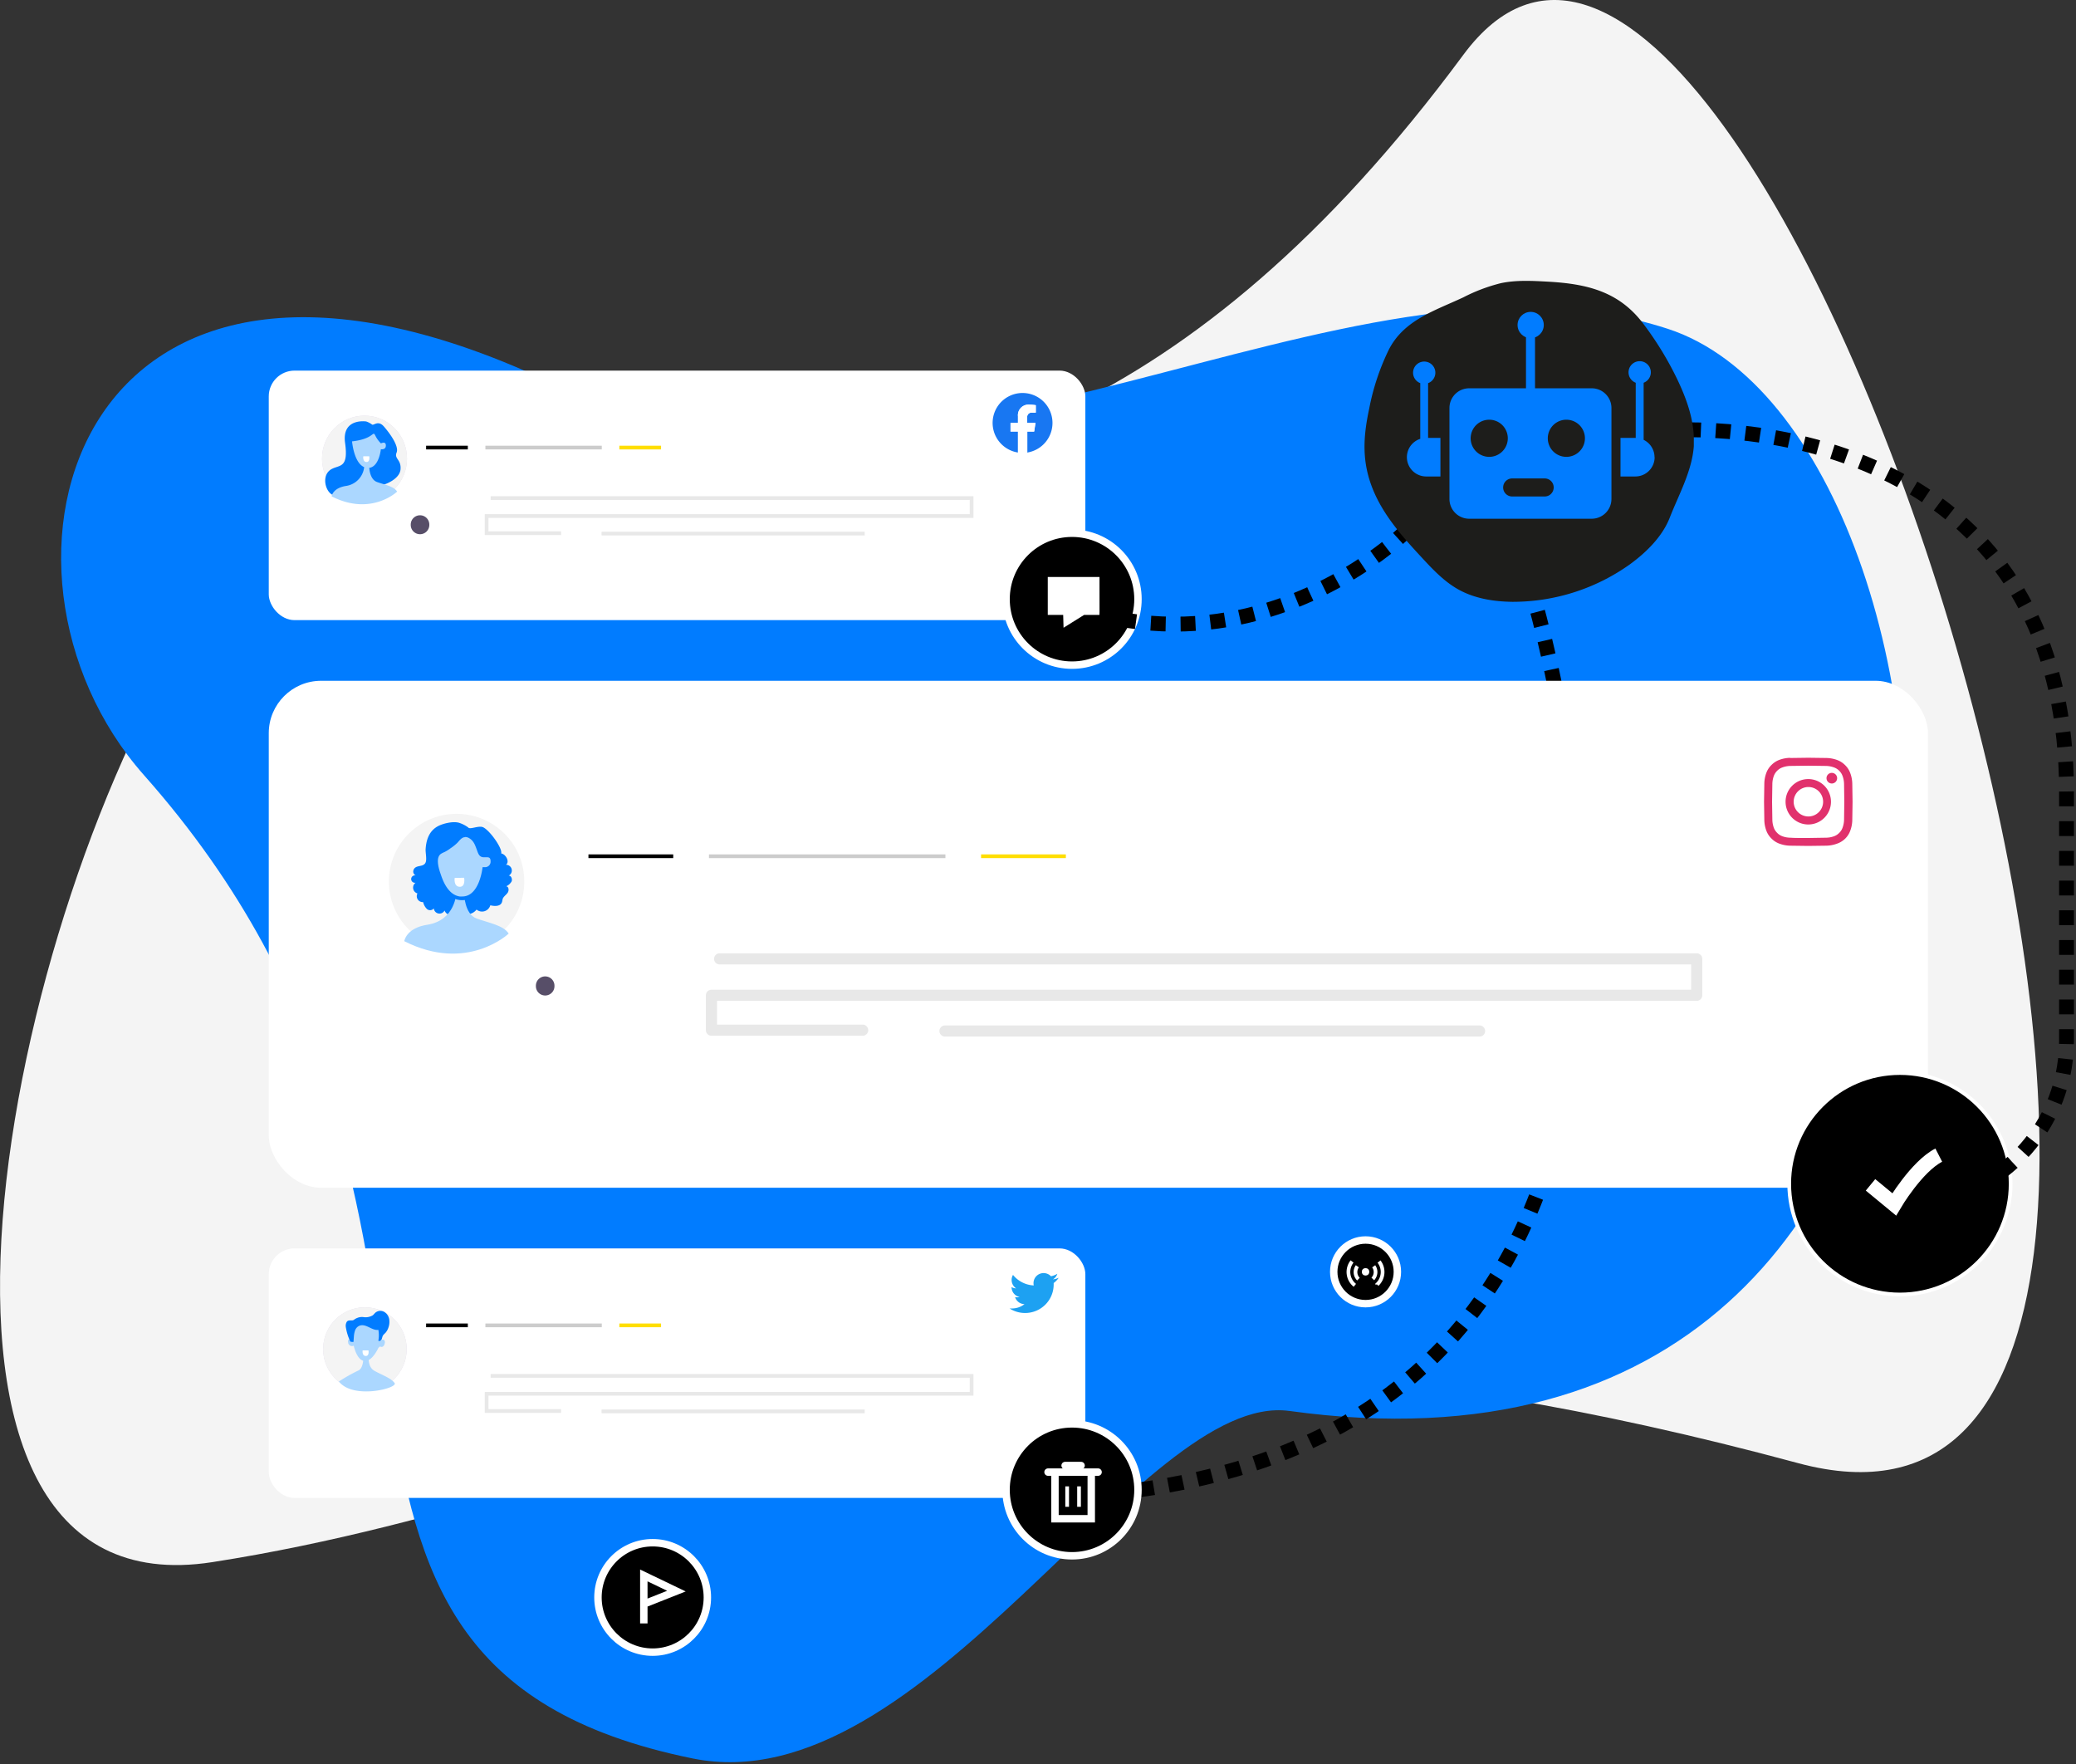 <svg xmlns="http://www.w3.org/2000/svg" width="559" height="475"><rect width="100%" height="100%" fill="#333333" stroke="none"/><style><![CDATA[.B{fill-rule:nonzero}.C{fill:#fff}.D{stroke:#000}.E{fill:#017cff}.F{stroke:#fff}.G{stroke-width:2}.H{fill:#f4f4f4}.I{stroke-width:4}.J{stroke:#ffde00}.K{stroke:#1d1d1b}.L{fill:#abd7ff}.M{stroke-dasharray:4}.N{stroke-linecap:round}.O{stroke-linejoin:round}]]></style><g fill="none" fill-rule="evenodd"><g class="B"><path d="M54.75 164.35C.4 245.6-35.8 435.06 57.16 420.58c130.92-20.4 199.14-88.15 427-26.66C641.23 436.33 474.6-94.24 394 14.8 246 215 114 75.85 54.75 164.35z" class="H"/><path d="M347.2 379.88c-39.9-5.53-98.2 106.24-160.7 93.55-127.58-25.93-40.9-144.25-147.7-264.7-49.14-55.43-19-165.44 108.07-106.4C251 150.7 360.13 59.76 449 88.5s110.5 320.8-101.8 291.37v.01z" class="E"/></g><path d="M411.86 157s69.83 220-105.44 244.16" class="D I M"/><rect x="72.37" y="183.29" width="446.77" height="136.49" rx="14.1" class="B C"/><path d="M158.45 230.53h22.83" class="D"/><path d="M264.17 230.53H287" class="J"/><path d="M190.9 230.53h63.67" opacity=".2" class="D"/><g class="B C"><path d="M193.77 258.16h263.1v9.8h-265.3v9.4h40.72m22.16.22H398.4" stroke-width="3" opacity=".1" class="K N O"/><rect x="72.37" y="99.78" width="219.88" height="67.18" rx="6.94"/></g><path d="M114.74 120.5h11.23" class="D"/><path d="M166.77 120.5H178" class="J"/><path d="M130.7 120.5h31.34" opacity=".2" class="D"/><g class="B"><path d="M132.12 134.1h129.5v4.83H131.04v4.63h20.04m10.9.1h70.85" opacity=".1" class="C K"/><path d="M283.4 113.83a8.06 8.06 0 0 0-16.078-.785 8.06 8.06 0 0 0 6.768 8.785v-5.63h-2v-2.33h2v-1.77a2.84 2.84 0 0 1 3-3.13 12.93 12.93 0 0 1 1.8.15v2h-1a1.17 1.17 0 0 0-1.32 1.26v1.5h2.24l-.36 2.33h-1.85v5.63a8.07 8.07 0 0 0 6.8-8.02v.01z" fill="#1877f2"/><g class="C"><path d="M278.48 116.16l.36-2.33h-2.24v-1.5a1.17 1.17 0 0 1 1.32-1.26h1v-2a12.93 12.93 0 0 0-1.8-.15 2.84 2.84 0 0 0-3 3.13v1.77h-2v2.33h2v5.63a8.8 8.8 0 0 0 2.51 0v-5.63l1.85.02v-.01z"/><rect x="72.37" y="336.11" width="219.88" height="67.18" rx="6.94"/></g></g><path d="M114.74 356.83h11.23" class="D"/><path d="M166.77 356.83H178" class="J"/><path d="M130.7 356.83h31.34" opacity=".2" class="D"/><g class="B"><path d="M132.12 370.43h129.5v4.82H131.04v4.64h20.04m10.9.1h70.85" opacity=".1" class="C K"/><circle fill="#000" cx="511.59" cy="318.71" r="29.81" class="F"/></g><path d="M522.05 311c-6 3.07-12 13.26-12 13.26l-6.38-5.26" class="F I"/><g class="B"><g fill="#000" class="F G"><circle cx="288.66" cy="161.32" r="17.76"/><circle cx="288.66" cy="401.11" r="17.76"/></g><path d="M276 353.5a7.67 7.67 0 0 0 7.72-7.72v-.35a5.48 5.48 0 0 0 1.35-1.41 5.4 5.4 0 0 1-1.55.43 2.73 2.73 0 0 0 1.19-1.5 5.53 5.53 0 0 1-1.72.66 2.72 2.72 0 0 0-4.7 1.85 2.51 2.51 0 0 0 .07.62 7.66 7.66 0 0 1-5.59-2.83 2.62 2.62 0 0 0-.37 1.36 2.72 2.72 0 0 0 1.21 2.26 2.66 2.66 0 0 1-1.23-.34 2.71 2.71 0 0 0 2.17 2.66 2.71 2.71 0 0 1-.71.09 2.76 2.76 0 0 1-.51-.05 2.71 2.71 0 0 0 2.53 1.89 5.44 5.44 0 0 1-3.37 1.16 4.49 4.49 0 0 1-.64 0 7.66 7.66 0 0 0 4.16 1.22" fill="#1da1f2"/></g><g class="F"><path d="M284.07 396.7v12.2h9.77v-12.05" class="G"/><g class="G N"><path d="M282.2 396.34h13.48"/><path d="M286.8 394.57h4.3" class="O"/></g><path d="M287.35 400.18v5.5m3.2-5.5v5.5"/></g><g class="B"><path d="M296.06 155.35h-13.93v10.2h4.15l.1 3.46 5.54-3.46h4.15z" class="C"/><circle fill="#000" cx="367.7" cy="342.42" r="8.57" class="F G"/><circle cx="367.7" cy="342.42" r="1" class="C"/></g><g class="F"><path d="M369.65 344.33a2.67 2.67 0 0 0 .24-3.4m-4.4-.01a2.72 2.72 0 0 0-.5 1.57 2.68 2.68 0 0 0 .79 1.9m5.04 1.44a4.6 4.6 0 0 0 .51-6.18m-7.26-.02a4.58 4.58 0 0 0 .75 6.42"/><g class="G"><circle cx="175.74" cy="430.08" r="14.73" fill="#000" class="B"/><path d="M173.36 437.08v-12.92l8.78 4.22-8.26 3.27"/></g></g><g class="B"><circle cx="122.95" cy="237.34" r="18.23" class="H"/><path d="M126.1 222.83c.6.55 2.93-.7 4.08-.06 1.87 1 5.17 5.72 4.77 7 1.3.22 2.37 2.32 1.28 3.06a1.54 1.54 0 0 1 .75 2.91c.68 0 1 .9.8 1.53a3.14 3.14 0 0 1-1.48 1.35c.72.06.8 1.14.4 1.73s-1.1 1-1.34 1.66c-.1.34-.1.7-.25 1-.45 1.06-2 1-3.08.72a2.32 2.32 0 0 1-3.71 1.16 3.26 3.26 0 0 1-5 .18 1.91 1.91 0 0 1-3.61.07 1.54 1.54 0 0 1-2.9-.57 1.28 1.28 0 0 1-1.87.14 3.75 3.75 0 0 1-1-1.84 1.59 1.59 0 0 1-1.53-2.33 1.63 1.63 0 0 1-.51-2.88 1 1 0 0 1-.902-1.678 1 1 0 0 1 1.162-.202 1.16 1.16 0 0 1-.83-1.49c.5-1.55 2.5-.73 3.2-1.94.5-.85 0-2.8.08-3.76.18-2.8 1.14-5.28 3.9-6.43 1.37-.57 3.74-1.1 5.22-.6a8.6 8.6 0 0 1 2.4 1.26l-.03.01z" class="E"/><g class="L"><path d="M108.86 253.4s.46-3.54 6.17-4.42c7.7-1.2 7.85-8.7 7.85-8.7l2.1.35s.07 5.46 3.36 6.66 7.22 1.82 8.63 4.06c.02 0-11.2 10.64-28.12 2.04h.01z"/><path d="M124.5 241.82a5.32 5.32 0 0 1-.78-.06c-2.4-.38-4.24-2.47-5.47-6.22-.64-1.8-1.36-4.34-.24-5.74a2.06 2.06 0 0 1 .46-.42 5 5 0 0 1 .83-.42l.3-.12a10.41 10.41 0 0 0 1.51-.93 11 11 0 0 0 1.79-1.44c.1-.1.2-.2.28-.32a3.12 3.12 0 0 1 1.94-1.3h.2a2.53 2.53 0 0 1 1.36.44 5.22 5.22 0 0 1 2.1 3.12l.14.4c.34 1 .53 1.42 1.23 1.5h.94c.38 0 1.54 0 1.54 1.6a2 2 0 0 1-2.18 2.06c-.26 1.8-1.47 7.87-5.9 7.87l-.04-.01v-.01z"/></g><path d="M125.3 225.34a2.24 2.24 0 0 1 1.1.36c1.2.75 1.53 1.86 2 3.1.36 1 .6 1.87 1.7 2h1c.58 0 1 .13 1 1.1a1.48 1.48 0 0 1-1.68 1.56 3.58 3.58 0 0 1-.48 0s-.76 7.9-5.46 7.9a4.47 4.47 0 0 1-.71 0c-2.8-.45-4.27-3.46-5.06-5.88-.45-1.25-1.36-4-.33-5.27a1.84 1.84 0 0 1 .35-.33 7.24 7.24 0 0 1 1-.5 9.58 9.58 0 0 0 1.58-1 11.42 11.42 0 0 0 1.88-1.51c.56-.6 1.1-1.38 1.9-1.47h.14l.06-.06h.01zm-.06-.94H125a3.59 3.59 0 0 0-2.26 1.47l-.27.3a10.46 10.46 0 0 1-1.72 1.37 9.21 9.21 0 0 1-1.43.88l-.27.12a5.42 5.42 0 0 0-.93.47 2.51 2.51 0 0 0-.56.52c-1.28 1.6-.52 4.32.16 6.23 1.3 3.92 3.26 6.13 5.86 6.53a5.16 5.16 0 0 0 .86.07c4.52 0 5.94-5.62 6.33-7.9a2.41 2.41 0 0 0 2.29-2.54 1.88 1.88 0 0 0-2-2.09h-.9c-.35 0-.45-.13-.8-1.17l-.06-.15-.08-.24a5.69 5.69 0 0 0-2.31-3.39 3.1 3.1 0 0 0-1.62-.51l-.04.01-.01.02z" class="E"/><path d="M144.3 265.38v.14a2.5 2.5 0 1 0 5 0v-.14a2.5 2.5 0 1 0-5 0z" fill="#574e68"/><path d="M122.43 236.37l2.55-.05s.46 2.5-1.22 2.43-1.33-2.38-1.33-2.38z" class="C"/><ellipse fill="#ded6e9" cx="98.15" cy="123.46" rx="11.44" ry="11.55"/><ellipse cx="98.15" cy="123.46" rx="11.44" ry="11.55" class="H"/><path d="M90.5 133.4c-2.6.27-4.48-5.42-1.14-7.15 2.18-1.13 4.5-.22 3.56-7s5.68-5.78 5.68-5.78a5.67 5.67 0 0 1 1.54.8c.48.45 1.62-1.3 3.25.58s4.1 5.3 3.4 7 1.28 1.82 1.06 4.5-4.14 4-4.14 4" class="E"/><g class="L"><path d="M89.3 133.63s.28-2.24 3.87-2.8a5.74 5.74 0 0 0 4.92-5.5l1.32.22s0 3.46 2.1 4.22 4.54 1.15 5.42 2.58c.05 0-7.02 6.73-17.64 1.28h.01z"/><path d="M94.8 118.84s.53 6.57 3.88 7.1 3.87-5 3.87-5 1.35.27 1.35-1-1.32-.56-1.32-.56a7.62 7.62 0 0 1-1.55-2.17c-.73-1.38-.24.95-6.23 1.62v.01z"/></g><path d="M110.6 141.23v.1a2.5 2.5 0 1 0 5 0v-.1a2.5 2.5 0 1 0-5 0z" fill="#574e68"/><path d="M97.82 122.85h1.6s.3 1.58-.76 1.54-.84-1.54-.84-1.54z" class="C"/><circle fill="#ded6e9" cx="98.26" cy="363.22" r="11.25"/><circle cx="98.26" cy="363.22" r="11.25" class="H"/><g class="L"><path d="M91.27 371.93a45.59 45.59 0 0 1 5.19-2.93c1.62-.63 1.4-4.35 1.4-4.35l1.47.26s-.52 3 1.47 4.14 4.5 1.95 5.46 3.32-11.22 4.5-15-.44h.01z"/><path d="M101.9 362.87s-1.68 3.77-3.77 3.56-2.88-4.13-2.88-4.13a1.06 1.06 0 0 1-1.52-.89c-.18-.93.36-.7.78-1 0 0 1.26-5.45 4.66-4.82s3.5 5.2 3.5 5.2.63-.37.9.2-.26 2.1-1.25 1.52l-.42.36z"/></g><path d="M96.26 354.8a3.42 3.42 0 0 1 1.52-.21 3.81 3.81 0 0 0 2.57-.45c.3-.23.52-.57.82-.8a2.11 2.11 0 0 1 2.3-.13 2.86 2.86 0 0 1 1.33 1.95 4.59 4.59 0 0 1-.26 2.4 4.05 4.05 0 0 1-.8 1.34 3.63 3.63 0 0 0-.63.67c-.18.32-.2.7-.35 1s-.57.62-.88.4a8.48 8.48 0 0 0 0-2.93c-1.8.27-3.4-1.9-5.23-1.05a2.19 2.19 0 0 0-1.07 1.29 6.45 6.45 0 0 0-.3 1.69l-.1 1.33s-.74 0-.86-.13a14.26 14.26 0 0 1-1.21-3.93 2.12 2.12 0 0 1 .24-1.32c.5-.76 1.45-.15 2-.62a3.33 3.33 0 0 1 .92-.5h-.01z" class="E"/><path d="M97.65 363.57h1.57s.3 1.53-.75 1.5-.82-1.5-.82-1.5z" class="C"/></g><g class="D I"><path d="M377.92 143.63l-1.48 1.34"/><path d="M373.36 147.52c-10.45 8.2-37.95 25.95-73.38 18.9" stroke-dasharray="4.01"/><path d="M298 166l-1.95-.46"/><path d="M454 115.7c38 0 102.45 16.5 102.45 97.6v66.88c-.003 19.485-12.753 36.675-31.4 42.33" class="M"/></g><g class="B"><path d="M456.1 118.46c0-5.63-2-11.15-4.43-16.26a88.18 88.18 0 0 0-9.22-15.09c-6.57-8.68-15.2-10.7-25.68-11.28-4.2-.23-8.47-.46-12.6.4A46.35 46.35 0 0 0 394 80.07c-7.7 3.6-15.9 6.07-20 14a63.3 63.3 0 0 0-5.33 16c-1.68 7.86-2 14.5 1.16 22.06 2.87 6.83 7.92 12.5 12.9 17.86 3 3.25 6.08 6.54 9.94 8.7 4.4 2.46 9.54 3.28 14.58 3.34a54.31 54.31 0 0 0 31.5-10c4.42-3.2 8.84-7.48 10.86-12.66 2.38-6.1 6-12.53 6.48-19.25v-1.66h-.01z" fill="#1d1d1b"/><path d="M428.6 104.54h-33a5.31 5.31 0 0 0-5.31 5.31v24.5a5.32 5.32 0 0 0 5.31 5.31h33a5.32 5.32 0 0 0 5.31-5.31v-24.5a5.31 5.31 0 0 0-5.31-5.31zm-44.06-1.4v14.76h3.32v10.38H384a5.19 5.19 0 0 1-1.57-10.13v-15a3 3 0 0 1 1.065-5.805 3 3 0 0 1 1.065 5.805l-.01-.01h-.01zm61 19.95a5.19 5.19 0 0 1-5.19 5.19h-4V117.9h4.1v-14.85a3 3 0 0 1 1.065-5.805 3 3 0 0 1 1.065 5.805v15.37a5.2 5.2 0 0 1 2.93 4.67h.03z" class="E"/><path d="M401 113a5 5 0 1 0 0 10 5 5 0 1 0 0-10zm20.77 0a5 5 0 1 0 0 10 5 5 0 1 0 0-10zm-5.84 20.67h-8.75a2.43 2.43 0 1 1 0-4.86h8.75a2.43 2.43 0 1 1 0 4.86z" fill="#1d1d1b"/><g class="E"><path d="M410.9 90.58h2.43v15.06h-2.43z"/><circle cx="412.16" cy="87.5" r="3.53"/></g><path d="M482.98 215.844c.006-2.187 1.783-3.956 3.97-3.952s3.957 1.78 3.955 3.966-1.775 3.96-3.962 3.96a3.96 3.96 0 0 1-2.806-1.164c-.743-.745-1.16-1.756-1.157-2.8m-2.183 0c-.004 2.473 1.482 4.706 3.766 5.655a6.11 6.11 0 0 0 6.665-1.318c1.75-1.748 2.276-4.377 1.33-6.663s-3.175-3.776-5.65-3.776c-3.372 0-6.107 2.73-6.113 6.102m11.025-6.342a1.43 1.43 0 1 0 2.86 0 1.43 1.43 0 0 0-1.43-1.43 1.42 1.42 0 0 0-1.43 1.43m-9.737 16.024a6.38 6.38 0 0 1-2.183-.404 3.58 3.58 0 0 1-1.364-.895 3.71 3.71 0 0 1-.895-1.364c-.257-.7-.393-1.438-.404-2.183l-.076-4.814.076-4.803a6.59 6.59 0 0 1 .404-2.183 3.84 3.84 0 0 1 .895-1.375 3.69 3.69 0 0 1 1.364-.884 6.55 6.55 0 0 1 2.183-.415l4.814-.065 4.803.065a6.68 6.68 0 0 1 2.183.415c.514.192.98.494 1.364.884a3.68 3.68 0 0 1 .884 1.375 6.55 6.55 0 0 1 .415 2.183l.065 4.803-.065 4.814a6.55 6.55 0 0 1-.415 2.183 3.56 3.56 0 0 1-.884 1.364 3.67 3.67 0 0 1-1.364.895c-.7.26-1.438.396-2.183.404l-4.803.076c-3.176 0-3.56 0-4.814-.076m-.087-21.504a8.92 8.92 0 0 0-2.893.557c-.794.3-1.513.768-2.107 1.375a5.72 5.72 0 0 0-1.375 2.107 8.6 8.6 0 0 0-.546 2.882l-.076 4.9.076 4.912a8.6 8.6 0 0 0 .546 2.882 5.72 5.72 0 0 0 1.375 2.107 5.8 5.8 0 0 0 2.107 1.375 8.92 8.92 0 0 0 2.893.557l4.9.065 4.9-.065a8.97 8.97 0 0 0 2.893-.557c.805-.283 1.538-.738 2.15-1.332.606-.592 1.072-1.312 1.364-2.107a8.57 8.57 0 0 0 .557-2.882l.076-4.912-.076-4.9a8.57 8.57 0 0 0-.557-2.882c-.292-.795-.758-1.515-1.364-2.107-.595-.604-1.314-1.074-2.107-1.375a8.99 8.99 0 0 0-2.893-.557l-4.9-.065-4.9.065" fill="#e1316d"/></g></g></svg>